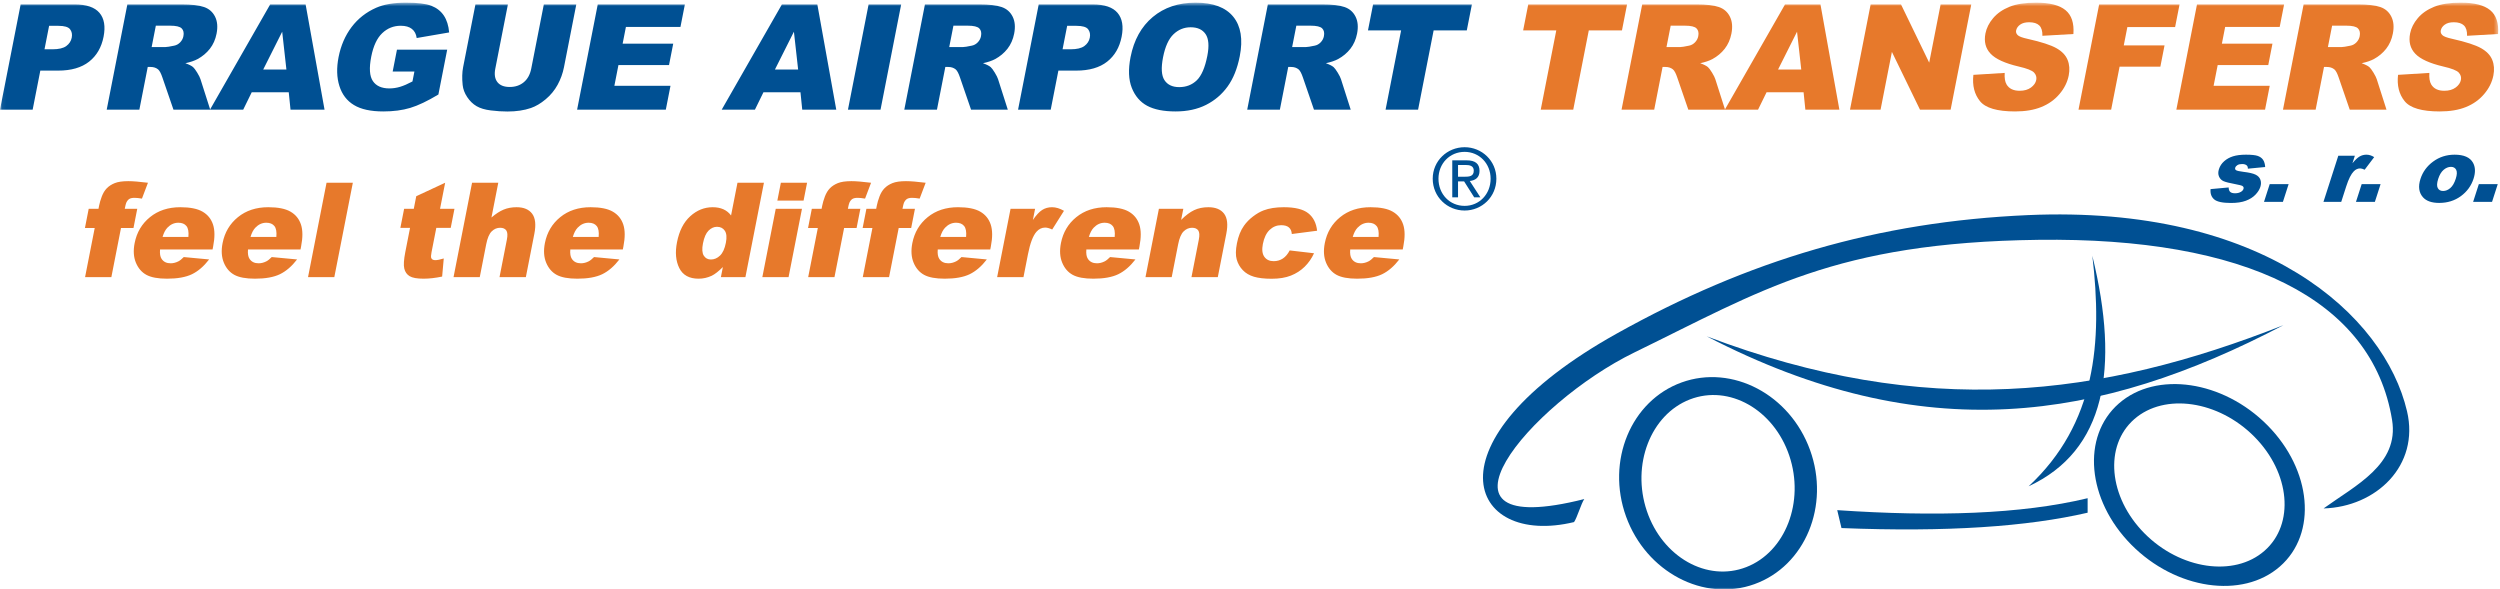 <?xml version="1.0" encoding="UTF-8"?>
<svg width="598px" height="141px" viewBox="0 0 598 141" version="1.1" xmlns="http://www.w3.org/2000/svg" xmlns:xlink="http://www.w3.org/1999/xlink">
    <!-- Generator: Sketch 64 (93537) - https://sketch.com -->
    <title>PATsro new CMYK</title>
    <desc>Created with Sketch.</desc>
    <defs>
        <polygon id="path-1" points="0.06 0.634 597.57 0.634 597.57 141 0.06 141"></polygon>
    </defs>
    <g id="PATsro-new-CMYK" stroke="none" stroke-width="1" fill="none" fill-rule="evenodd">
        <g id="Group-7">
            <mask id="mask-2" fill="white">
                <use xlink:href="#path-1"></use>
            </mask>
            <g id="Clip-2"></g>
            <path d="M328.439,1.062 L352.076,1.062 L350.855,7.279 L342.922,7.279 L339.205,26.23 L331.428,26.23 L335.146,7.279 L327.217,7.279 L328.439,1.062 Z M309.08,11.258 L312.363,11.258 C312.715,11.258 313.42,11.147 314.486,10.919 C315.023,10.814 315.496,10.549 315.906,10.127 C316.313,9.705 316.57,9.218 316.678,8.669 C316.838,7.854 316.703,7.232 316.273,6.799 C315.844,6.36 314.918,6.142 313.5,6.142 L310.084,6.142 L309.08,11.258 Z M298.333,26.23 L303.27,1.062 L316.232,1.062 C318.635,1.062 320.434,1.267 321.617,1.684 C322.811,2.094 323.686,2.856 324.244,3.974 C324.807,5.088 324.926,6.447 324.611,8.047 C324.338,9.447 323.803,10.649 323.014,11.663 C322.217,12.676 321.234,13.497 320.072,14.129 C319.328,14.528 318.354,14.862 317.148,15.119 C318.014,15.43 318.627,15.741 318.994,16.052 C319.234,16.257 319.563,16.696 319.977,17.369 C320.389,18.051 320.65,18.566 320.76,18.934 L323.09,26.23 L314.301,26.23 L311.656,18.535 C311.322,17.546 310.98,16.896 310.623,16.596 C310.145,16.209 309.543,16.016 308.832,16.016 L308.146,16.016 L306.145,26.23 L298.333,26.23 Z M278.203,13.696 C277.703,16.24 277.814,18.062 278.54,19.174 C279.266,20.282 280.447,20.839 282.069,20.839 C283.739,20.839 285.142,20.295 286.269,19.211 C287.396,18.119 288.241,16.169 288.792,13.356 C289.259,10.983 289.118,9.255 288.378,8.159 C287.636,7.068 286.447,6.524 284.806,6.524 C283.243,6.524 281.874,7.075 280.708,8.188 C279.542,9.295 278.705,11.135 278.203,13.696 Z M270.427,13.661 C271.233,9.552 273.01,6.353 275.742,4.068 C278.483,1.777 281.895,0.634 285.981,0.634 C290.17,0.634 293.179,1.76 295.004,4.01 C296.825,6.254 297.345,9.407 296.55,13.455 C295.973,16.398 295.001,18.812 293.642,20.692 C292.282,22.574 290.566,24.039 288.49,25.087 C286.41,26.136 283.981,26.657 281.186,26.657 C278.349,26.657 276.088,26.207 274.401,25.304 C272.722,24.396 271.497,22.967 270.721,21.008 C269.949,19.052 269.85,16.602 270.427,13.661 Z M254.166,11.791 L256.069,11.791 C257.57,11.791 258.668,11.533 259.38,11.012 C260.087,10.491 260.521,9.823 260.68,9.014 C260.835,8.222 260.704,7.549 260.284,7.004 C259.871,6.453 258.935,6.178 257.481,6.178 L255.267,6.178 L254.166,11.791 Z M248.459,1.062 L261.385,1.062 C264.198,1.062 266.176,1.73 267.313,3.071 C268.452,4.407 268.78,6.318 268.295,8.785 C267.797,11.329 266.646,13.315 264.836,14.745 C263.026,16.174 260.553,16.89 257.419,16.89 L253.165,16.89 L251.333,26.23 L243.521,26.23 L248.459,1.062 Z M227.055,11.258 L230.337,11.258 C230.689,11.258 231.396,11.147 232.461,10.919 C232.998,10.814 233.472,10.549 233.882,10.127 C234.288,9.705 234.545,9.218 234.653,8.669 C234.813,7.854 234.678,7.232 234.248,6.799 C233.818,6.36 232.893,6.142 231.475,6.142 L228.059,6.142 L227.055,11.258 Z M216.308,26.23 L221.245,1.062 L234.208,1.062 C236.61,1.062 238.41,1.267 239.593,1.684 C240.785,2.094 241.66,2.856 242.22,3.974 C242.781,5.088 242.901,6.447 242.587,8.047 C242.312,9.447 241.778,10.649 240.988,11.663 C240.191,12.676 239.209,13.497 238.048,14.129 C237.302,14.528 236.328,14.862 235.123,15.119 C235.99,15.43 236.601,15.741 236.968,16.052 C237.208,16.257 237.539,16.696 237.952,17.369 C238.363,18.051 238.625,18.566 238.735,18.934 L241.065,26.23 L232.275,26.23 L229.631,18.535 C229.297,17.546 228.956,16.896 228.599,16.596 C228.119,16.209 227.517,16.016 226.808,16.016 L226.123,16.016 L224.119,26.23 L216.308,26.23 Z M207.768,1.062 L215.56,1.062 L210.623,26.23 L202.83,26.23 L207.768,1.062 Z M190.913,16.632 L189.904,7.585 L185.363,16.632 L190.913,16.632 Z M191.473,22.075 L182.614,22.075 L180.58,26.23 L172.633,26.23 L187.029,1.062 L195.508,1.062 L200.034,26.23 L191.895,26.23 L191.473,22.075 Z M142.981,1.062 L163.82,1.062 L162.765,6.436 L149.72,6.436 L148.936,10.438 L161.036,10.438 L160.028,15.571 L147.928,15.571 L146.957,20.528 L160.381,20.528 L159.262,26.23 L138.044,26.23 L142.981,1.062 Z M130.084,1.062 L137.848,1.062 L134.904,16.07 C134.612,17.558 134.104,18.959 133.381,20.282 C132.659,21.6 131.706,22.761 130.521,23.751 C129.336,24.741 128.163,25.433 126.994,25.837 C125.373,26.394 123.506,26.674 121.385,26.674 C120.16,26.674 118.841,26.593 117.428,26.417 C116.014,26.247 114.874,25.907 114,25.398 C113.127,24.888 112.38,24.161 111.755,23.224 C111.129,22.287 110.768,21.32 110.666,20.324 C110.499,18.724 110.536,17.306 110.779,16.07 L113.724,1.062 L121.489,1.062 L118.474,16.427 C118.204,17.804 118.374,18.877 118.979,19.644 C119.588,20.417 120.567,20.804 121.92,20.804 C123.256,20.804 124.387,20.423 125.298,19.661 C126.202,18.906 126.796,17.822 127.07,16.427 L130.084,1.062 Z M93.928,17.112 L94.954,11.879 L106.967,11.879 L104.863,22.608 C102.257,24.173 100.014,25.245 98.133,25.808 C96.252,26.377 94.101,26.657 91.675,26.657 C88.686,26.657 86.352,26.148 84.673,25.129 C82.984,24.115 81.824,22.596 81.187,20.581 C80.545,18.566 80.476,16.257 80.987,13.65 C81.527,10.902 82.565,8.51 84.095,6.476 C85.63,4.449 87.589,2.907 89.983,1.853 C91.848,1.038 94.224,0.634 97.108,0.634 C99.885,0.634 101.916,0.886 103.2,1.39 C104.477,1.894 105.467,2.674 106.174,3.733 C106.875,4.789 107.297,6.131 107.436,7.76 L99.672,9.096 C99.548,8.146 99.162,7.42 98.523,6.916 C97.891,6.413 96.996,6.161 95.854,6.161 C94.148,6.161 92.672,6.752 91.426,7.936 C90.179,9.125 89.302,10.995 88.798,13.562 C88.265,16.285 88.398,18.232 89.196,19.398 C89.986,20.564 91.3,21.15 93.134,21.15 C94.002,21.15 94.861,21.02 95.694,20.768 C96.536,20.516 97.528,20.089 98.66,19.486 L99.126,17.112 L93.928,17.112 Z M68.509,16.632 L67.499,7.585 L62.96,16.632 L68.509,16.632 Z M69.069,22.075 L60.21,22.075 L58.176,26.23 L50.229,26.23 L64.625,1.062 L73.104,1.062 L77.63,26.23 L69.491,26.23 L69.069,22.075 Z M36.272,11.258 L39.554,11.258 C39.906,11.258 40.612,11.147 41.678,10.919 C42.215,10.814 42.689,10.549 43.099,10.127 C43.504,9.705 43.762,9.218 43.87,8.669 C44.03,7.854 43.895,7.232 43.464,6.799 C43.035,6.36 42.11,6.142 40.692,6.142 L37.275,6.142 L36.272,11.258 Z M25.524,26.23 L30.462,1.062 L43.424,1.062 C45.827,1.062 47.626,1.267 48.81,1.684 C50.002,2.094 50.876,2.856 51.437,3.974 C51.999,5.088 52.118,6.447 51.804,8.047 C51.529,9.447 50.995,10.649 50.205,11.663 C49.408,12.676 48.427,13.497 47.265,14.129 C46.519,14.528 45.544,14.862 44.34,15.119 C45.206,15.43 45.818,15.741 46.185,16.052 C46.425,16.257 46.755,16.696 47.169,17.369 C47.58,18.051 47.842,18.566 47.952,18.934 L50.282,26.23 L41.492,26.23 L38.848,18.535 C38.514,17.546 38.172,16.896 37.815,16.596 C37.336,16.209 36.734,16.016 36.024,16.016 L35.339,16.016 L33.335,26.23 L25.524,26.23 Z M10.645,11.791 L12.548,11.791 C14.049,11.791 15.148,11.533 15.858,11.012 C16.565,10.491 17.001,9.823 17.159,9.014 C17.314,8.222 17.183,7.549 16.763,7.004 C16.35,6.453 15.414,6.178 13.96,6.178 L11.746,6.178 L10.645,11.791 Z M4.938,1.062 L17.864,1.062 C20.677,1.062 22.655,1.73 23.792,3.071 C24.931,4.407 25.259,6.318 24.774,8.785 C24.276,11.329 23.124,13.315 21.315,14.745 C19.505,16.174 17.032,16.89 13.898,16.89 L9.644,16.89 L7.811,26.23 L0,26.23 L4.938,1.062 L4.938,1.062 Z" id="Fill-1" fill="#005093" mask="url(#mask-2)"></path>
            <path d="M573.613,17.904 L581.104,17.44 C581.025,18.642 581.174,19.556 581.541,20.188 C582.139,21.209 583.189,21.713 584.678,21.713 C585.785,21.713 586.691,21.455 587.398,20.932 C588.098,20.411 588.514,19.808 588.648,19.121 C588.775,18.472 588.609,17.886 588.137,17.369 C587.664,16.854 586.436,16.367 584.438,15.911 C581.18,15.144 578.945,14.129 577.74,12.858 C576.527,11.587 576.111,9.968 576.498,8 C576.752,6.705 577.367,5.48 578.344,4.332 C579.318,3.183 580.621,2.281 582.256,1.619 C583.889,0.962 586.018,0.634 588.637,0.634 C591.854,0.634 594.193,1.232 595.645,2.427 C597.1,3.623 597.727,5.527 597.537,8.134 L590.123,8.562 C590.152,7.432 589.902,6.605 589.377,6.09 C588.855,5.58 588.045,5.322 586.949,5.322 C586.041,5.322 585.324,5.51 584.793,5.896 C584.26,6.277 583.939,6.747 583.832,7.297 C583.754,7.696 583.871,8.052 584.182,8.375 C584.486,8.709 585.293,9.014 586.615,9.301 C589.869,10.033 592.156,10.778 593.48,11.528 C594.803,12.278 595.693,13.203 596.143,14.318 C596.594,15.424 596.689,16.667 596.418,18.044 C596.104,19.656 595.359,21.144 594.203,22.503 C593.045,23.869 591.594,24.9 589.852,25.602 C588.113,26.306 586.023,26.657 583.584,26.657 C579.307,26.657 576.504,25.837 575.18,24.184 C573.85,22.539 573.328,20.446 573.613,17.904 Z M556.836,11.258 L560.119,11.258 C560.471,11.258 561.178,11.147 562.242,10.919 C562.779,10.814 563.254,10.549 563.664,10.127 C564.07,9.705 564.326,9.218 564.436,8.669 C564.594,7.854 564.459,7.232 564.029,6.799 C563.6,6.36 562.674,6.142 561.256,6.142 L557.84,6.142 L556.836,11.258 Z M546.09,26.23 L551.027,1.062 L563.988,1.062 C566.391,1.062 568.191,1.267 569.375,1.684 C570.566,2.094 571.441,2.856 572.002,3.974 C572.563,5.088 572.682,6.447 572.369,8.047 C572.094,9.447 571.559,10.649 570.77,11.663 C569.973,12.676 568.99,13.497 567.83,14.129 C567.084,14.528 566.109,14.862 564.904,15.119 C565.771,15.43 566.383,15.741 566.75,16.052 C566.99,16.257 567.32,16.696 567.732,17.369 C568.145,18.051 568.406,18.566 568.516,18.934 L570.848,26.23 L562.057,26.23 L559.412,18.535 C559.078,17.546 558.736,16.896 558.381,16.596 C557.9,16.209 557.299,16.016 556.59,16.016 L555.904,16.016 L553.9,26.23 L546.09,26.23 Z M525.52,1.062 L546.357,1.062 L545.303,6.436 L532.258,6.436 L531.475,10.438 L543.574,10.438 L542.566,15.571 L530.467,15.571 L529.494,20.528 L542.918,20.528 L541.801,26.23 L520.582,26.23 L525.52,1.062 Z M502.115,1.062 L521.348,1.062 L520.287,6.47 L508.865,6.47 L508.004,10.865 L517.754,10.865 L516.758,15.946 L507.006,15.946 L504.988,26.23 L497.178,26.23 L502.115,1.062 Z M472.033,17.904 L479.525,17.44 C479.447,18.642 479.596,19.556 479.963,20.188 C480.561,21.209 481.611,21.713 483.1,21.713 C484.207,21.713 485.111,21.455 485.818,20.932 C486.52,20.411 486.936,19.808 487.07,19.121 C487.197,18.472 487.031,17.886 486.557,17.369 C486.086,16.854 484.855,16.367 482.859,15.911 C479.6,15.144 477.367,14.129 476.162,12.858 C474.949,11.587 474.533,9.968 474.918,8 C475.174,6.705 475.789,5.48 476.764,4.332 C477.74,3.183 479.041,2.281 480.676,1.619 C482.311,0.962 484.438,0.634 487.059,0.634 C490.275,0.634 492.613,1.232 494.066,2.427 C495.52,3.623 496.148,5.527 495.957,8.134 L488.545,8.562 C488.572,7.432 488.324,6.605 487.799,6.09 C487.277,5.58 486.467,5.322 485.369,5.322 C484.463,5.322 483.746,5.51 483.213,5.896 C482.68,6.277 482.361,6.747 482.254,7.297 C482.176,7.696 482.291,8.052 482.604,8.375 C482.908,8.709 483.715,9.014 485.035,9.301 C488.291,10.033 490.576,10.778 491.9,11.528 C493.223,12.278 494.113,13.203 494.563,14.318 C495.016,15.424 495.109,16.667 494.84,18.044 C494.523,19.656 493.781,21.144 492.623,22.503 C491.467,23.869 490.016,24.9 488.271,25.602 C486.535,26.306 484.443,26.657 482.006,26.657 C477.729,26.657 474.924,25.837 473.602,24.184 C472.271,22.539 471.75,20.446 472.033,17.904 Z M447.457,1.062 L454.723,1.062 L461.465,14.985 L464.197,1.062 L471.527,1.062 L466.59,26.23 L459.26,26.23 L452.543,12.413 L449.832,26.23 L442.52,26.23 L447.457,1.062 Z M430.859,16.632 L429.852,7.585 L425.311,16.632 L430.859,16.632 Z M431.42,22.075 L422.561,22.075 L420.525,26.23 L412.58,26.23 L426.977,1.062 L435.455,1.062 L439.98,26.23 L431.842,26.23 L431.42,22.075 Z M398.623,11.258 L401.904,11.258 C402.256,11.258 402.963,11.147 404.029,10.919 C404.566,10.814 405.039,10.549 405.449,10.127 C405.855,9.705 406.113,9.218 406.221,8.669 C406.381,7.854 406.246,7.232 405.814,6.799 C405.387,6.36 404.461,6.142 403.043,6.142 L399.627,6.142 L398.623,11.258 Z M387.875,26.23 L392.813,1.062 L405.775,1.062 C408.178,1.062 409.977,1.267 411.16,1.684 C412.352,2.094 413.227,2.856 413.787,3.974 C414.35,5.088 414.469,6.447 414.154,8.047 C413.879,9.447 413.346,10.649 412.555,11.663 C411.76,12.676 410.777,13.497 409.615,14.129 C408.869,14.528 407.895,14.862 406.691,15.119 C407.557,15.43 408.168,15.741 408.535,16.052 C408.777,16.257 409.105,16.696 409.52,17.369 C409.932,18.051 410.193,18.566 410.303,18.934 L412.633,26.23 L403.844,26.23 L401.199,18.535 C400.865,17.546 400.523,16.896 400.166,16.596 C399.688,16.209 399.086,16.016 398.375,16.016 L397.689,16.016 L395.686,26.23 L387.875,26.23 Z M365.555,1.062 L389.191,1.062 L387.971,7.279 L380.037,7.279 L376.32,26.23 L368.545,26.23 L372.262,7.279 L364.334,7.279 L365.555,1.062 L365.555,1.062 Z" id="Fill-3" fill="#E7792B" mask="url(#mask-2)"></path>
            <path d="M329.752,56.669 C329.861,55.454 329.707,54.587 329.281,54.066 C328.855,53.54 328.213,53.277 327.352,53.277 C326.354,53.277 325.479,53.678 324.727,54.466 C324.25,54.96 323.865,55.691 323.574,56.669 L329.752,56.669 Z M335.533,59.67 L322.969,59.67 C322.881,60.679 323.008,61.427 323.342,61.921 C323.807,62.63 324.531,62.981 325.504,62.981 C326.119,62.981 326.738,62.83 327.352,62.519 C327.732,62.325 328.16,61.984 328.646,61.489 L334.713,62.057 C333.443,63.702 332.078,64.88 330.602,65.594 C329.129,66.304 327.143,66.662 324.646,66.662 C322.48,66.662 320.836,66.357 319.711,65.747 C318.59,65.138 317.75,64.165 317.195,62.835 C316.643,61.504 316.539,59.944 316.893,58.146 C317.395,55.591 318.619,53.519 320.564,51.943 C322.514,50.361 324.93,49.566 327.816,49.566 C330.156,49.566 331.938,49.924 333.148,50.634 C334.365,51.338 335.199,52.368 335.641,53.709 C336.088,55.055 336.094,56.805 335.672,58.961 L335.533,59.67 Z M308.492,59.902 L314.316,60.58 C313.748,61.82 312.994,62.898 312.068,63.808 C311.139,64.716 310.045,65.422 308.777,65.925 C307.518,66.424 305.986,66.678 304.189,66.678 C302.453,66.678 301.041,66.514 299.952,66.195 C298.859,65.867 297.968,65.348 297.28,64.622 C296.586,63.897 296.1,63.05 295.823,62.073 C295.542,61.1 295.558,59.807 295.875,58.193 C296.205,56.51 296.765,55.107 297.562,53.987 C298.144,53.168 298.861,52.432 299.72,51.78 C300.58,51.128 301.42,50.638 302.256,50.323 C303.574,49.819 305.191,49.566 307.1,49.566 C309.77,49.566 311.709,50.045 312.926,51.001 C314.137,51.953 314.852,53.352 315.053,55.192 L309.002,55.975 C308.955,55.275 308.721,54.75 308.301,54.397 C307.883,54.04 307.266,53.866 306.439,53.866 C305.404,53.866 304.49,54.24 303.703,54.982 C302.914,55.727 302.373,56.853 302.076,58.362 C301.813,59.706 301.934,60.727 302.432,61.427 C302.932,62.125 303.674,62.472 304.662,62.472 C305.48,62.472 306.211,62.261 306.855,61.841 C307.496,61.421 308.043,60.774 308.492,59.902 Z M277.209,49.94 L283.05,49.94 L282.527,52.599 C283.613,51.512 284.647,50.739 285.632,50.271 C286.619,49.803 287.754,49.566 289.037,49.566 C290.771,49.566 292.026,50.087 292.806,51.117 C293.582,52.147 293.759,53.74 293.335,55.896 L291.296,66.294 L284.998,66.294 L286.762,57.299 C286.962,56.274 286.915,55.549 286.622,55.123 C286.322,54.692 285.833,54.482 285.144,54.482 C284.387,54.482 283.709,54.771 283.129,55.344 C282.543,55.917 282.104,56.952 281.812,58.44 L280.271,66.294 L274,66.294 L277.209,49.94 Z M266.637,56.669 C266.748,55.454 266.592,54.587 266.167,54.066 C265.741,53.54 265.099,53.277 264.237,53.277 C263.238,53.277 262.364,53.678 261.611,54.466 C261.136,54.96 260.75,55.691 260.459,56.669 L266.637,56.669 Z M272.418,59.67 L259.855,59.67 C259.767,60.679 259.894,61.427 260.228,61.921 C260.693,62.63 261.417,62.981 262.39,62.981 C263.005,62.981 263.624,62.83 264.237,62.519 C264.617,62.325 265.046,61.984 265.533,61.489 L271.598,62.057 C270.328,63.702 268.963,64.88 267.486,65.594 C266.014,66.304 264.028,66.662 261.532,66.662 C259.365,66.662 257.722,66.357 256.597,65.747 C255.476,65.138 254.635,64.165 254.081,62.835 C253.528,61.504 253.424,59.944 253.777,58.146 C254.279,55.591 255.504,53.519 257.45,51.943 C259.398,50.361 261.815,49.566 264.702,49.566 C267.042,49.566 268.822,49.924 270.033,50.634 C271.251,51.338 272.084,52.368 272.526,53.709 C272.973,55.055 272.979,56.805 272.557,58.961 L272.418,59.67 Z M241.725,49.94 L247.593,49.94 L247.067,52.615 C247.862,51.459 248.6,50.66 249.287,50.223 C249.971,49.787 250.757,49.566 251.639,49.566 C252.565,49.566 253.517,49.855 254.502,50.428 L251.687,54.897 C251.012,54.587 250.453,54.434 250.021,54.434 C249.202,54.434 248.5,54.776 247.915,55.449 C247.082,56.406 246.403,58.193 245.89,60.81 L244.814,66.294 L238.516,66.294 L241.725,49.94 Z M231.09,56.669 C231.201,55.454 231.046,54.587 230.621,54.066 C230.195,53.54 229.553,53.277 228.69,53.277 C227.692,53.277 226.818,53.678 226.065,54.466 C225.59,54.96 225.204,55.691 224.913,56.669 L231.09,56.669 Z M236.872,59.67 L224.309,59.67 C224.221,60.679 224.347,61.427 224.682,61.921 C225.146,62.63 225.871,62.981 226.844,62.981 C227.458,62.981 228.078,62.83 228.69,62.519 C229.071,62.325 229.5,61.984 229.986,61.489 L236.051,62.057 C234.782,63.702 233.417,64.88 231.94,65.594 C230.467,66.304 228.482,66.662 225.986,66.662 C223.819,66.662 222.175,66.357 221.051,65.747 C219.929,65.138 219.089,64.165 218.534,62.835 C217.981,61.504 217.878,59.944 218.23,58.146 C218.733,55.591 219.958,53.519 221.903,51.943 C223.852,50.361 226.269,49.566 229.156,49.566 C231.495,49.566 233.276,49.924 234.487,50.634 C235.704,51.338 236.538,52.368 236.98,53.709 C237.426,55.055 237.434,56.805 237.01,58.961 L236.872,59.67 Z M215.871,49.94 L218.857,49.94 L217.956,54.53 L214.97,54.53 L212.663,66.294 L206.375,66.294 L208.683,54.53 L206.344,54.53 L207.245,49.94 L209.584,49.94 L209.73,49.199 C209.861,48.531 210.078,47.795 210.376,46.996 C210.682,46.197 211.077,45.539 211.571,45.035 C212.066,44.524 212.703,44.115 213.474,43.801 C214.25,43.49 215.327,43.332 216.705,43.332 C217.803,43.332 219.371,43.458 221.418,43.715 L219.979,47.506 C219.254,47.379 218.66,47.322 218.198,47.322 C217.635,47.322 217.211,47.416 216.928,47.605 C216.644,47.795 216.411,48.094 216.225,48.505 C216.129,48.731 216.014,49.209 215.871,49.94 Z M202.813,49.94 L205.798,49.94 L204.897,54.53 L201.912,54.53 L199.604,66.294 L193.317,66.294 L195.625,54.53 L193.285,54.53 L194.187,49.94 L196.526,49.94 L196.671,49.199 C196.802,48.531 197.02,47.795 197.317,46.996 C197.623,46.197 198.019,45.539 198.513,45.035 C199.008,44.524 199.644,44.115 200.416,43.801 C201.192,43.49 202.269,43.332 203.646,43.332 C204.745,43.332 206.312,43.458 208.359,43.715 L206.921,47.506 C206.196,47.379 205.601,47.322 205.139,47.322 C204.576,47.322 204.153,47.416 203.869,47.605 C203.586,47.795 203.353,48.094 203.167,48.505 C203.07,48.731 202.955,49.209 202.813,49.94 Z M185.559,49.94 L191.832,49.94 L188.623,66.294 L182.35,66.294 L185.559,49.94 Z M186.78,43.715 L193.052,43.715 L192.214,47.984 L185.942,47.984 L186.78,43.715 Z M173.628,58.073 C173.881,56.784 173.8,55.828 173.377,55.196 C172.959,54.566 172.333,54.25 171.503,54.25 C170.771,54.25 170.102,54.555 169.489,55.16 C168.877,55.765 168.431,56.778 168.15,58.209 C167.888,59.544 167.954,60.521 168.337,61.141 C168.726,61.762 169.294,62.073 170.042,62.073 C170.845,62.073 171.575,61.762 172.229,61.137 C172.888,60.507 173.352,59.486 173.628,58.073 Z M182.732,43.715 L178.302,66.294 L172.436,66.294 L172.911,63.875 C171.885,64.9 171,65.594 170.252,65.957 C169.256,66.424 168.207,66.662 167.096,66.662 C164.868,66.662 163.331,65.816 162.485,64.123 C161.645,62.43 161.46,60.37 161.937,57.946 C162.468,55.234 163.522,53.162 165.105,51.726 C166.686,50.287 168.48,49.566 170.477,49.566 C171.456,49.566 172.305,49.734 173.039,50.061 C173.769,50.392 174.376,50.88 174.869,51.538 L176.403,43.715 L182.732,43.715 Z M143.199,56.669 C143.31,55.454 143.155,54.587 142.73,54.066 C142.304,53.54 141.662,53.277 140.799,53.277 C139.8,53.277 138.926,53.678 138.173,54.466 C137.698,54.96 137.313,55.691 137.022,56.669 L143.199,56.669 Z M148.98,59.67 L136.417,59.67 C136.329,60.679 136.456,61.427 136.79,61.921 C137.255,62.63 137.979,62.981 138.953,62.981 C139.567,62.981 140.186,62.83 140.799,62.519 C141.179,62.325 141.608,61.984 142.095,61.489 L148.16,62.057 C146.89,63.702 145.525,64.88 144.049,65.594 C142.576,66.304 140.591,66.662 138.094,66.662 C135.928,66.662 134.284,66.357 133.159,65.747 C132.038,65.138 131.197,64.165 130.643,62.835 C130.09,61.504 129.986,59.944 130.339,58.146 C130.842,55.591 132.067,53.519 134.012,51.943 C135.961,50.361 138.378,49.566 141.265,49.566 C143.604,49.566 145.385,49.924 146.595,50.634 C147.813,51.338 148.646,52.368 149.088,53.709 C149.535,55.055 149.542,56.805 149.119,58.961 L148.98,59.67 Z M112.916,43.715 L119.187,43.715 L117.556,52.032 C118.581,51.149 119.551,50.517 120.467,50.139 C121.382,49.756 122.418,49.566 123.57,49.566 C125.273,49.566 126.512,50.087 127.292,51.122 C128.064,52.163 128.242,53.751 127.821,55.896 L125.782,66.294 L119.483,66.294 L121.248,57.299 C121.448,56.274 121.401,55.549 121.107,55.123 C120.808,54.692 120.318,54.482 119.63,54.482 C118.873,54.482 118.195,54.771 117.615,55.344 C117.029,55.917 116.59,56.952 116.297,58.44 L114.757,66.294 L108.486,66.294 L112.916,43.715 Z M106.481,43.715 L105.26,49.94 L108.709,49.94 L107.811,54.513 L104.362,54.513 L103.225,60.317 C103.086,61.016 103.065,61.478 103.151,61.704 C103.289,62.052 103.612,62.23 104.127,62.23 C104.589,62.23 105.262,62.093 106.146,61.825 L105.76,66.157 C104.142,66.494 102.663,66.662 101.317,66.662 C99.757,66.662 98.644,66.462 97.987,66.062 C97.324,65.663 96.896,65.053 96.703,64.238 C96.506,63.424 96.594,62.099 96.953,60.269 L98.081,54.513 L95.768,54.513 L96.666,49.94 L98.979,49.94 L99.568,46.933 L106.481,43.715 Z M78.109,43.715 L84.398,43.715 L79.968,66.294 L73.68,66.294 L78.109,43.715 Z M66.102,56.669 C66.212,55.454 66.057,54.587 65.633,54.066 C65.206,53.54 64.564,53.277 63.702,53.277 C62.703,53.277 61.829,53.678 61.076,54.466 C60.601,54.96 60.215,55.691 59.924,56.669 L66.102,56.669 Z M71.883,59.67 L59.32,59.67 C59.232,60.679 59.359,61.427 59.693,61.921 C60.158,62.63 60.882,62.981 61.855,62.981 C62.47,62.981 63.089,62.83 63.702,62.519 C64.082,62.325 64.511,61.984 64.998,61.489 L71.063,62.057 C69.793,63.702 68.428,64.88 66.951,65.594 C65.479,66.304 63.493,66.662 60.997,66.662 C58.831,66.662 57.187,66.357 56.062,65.747 C54.941,65.138 54.1,64.165 53.546,62.835 C52.993,61.504 52.889,59.944 53.242,58.146 C53.745,55.591 54.97,53.519 56.915,51.943 C58.864,50.361 61.281,49.566 64.167,49.566 C66.506,49.566 68.287,49.924 69.498,50.634 C70.716,51.338 71.549,52.368 71.991,53.709 C72.437,55.055 72.445,56.805 72.021,58.961 L71.883,59.67 Z M45.063,56.669 C45.174,55.454 45.019,54.587 44.595,54.066 C44.168,53.54 43.526,53.277 42.664,53.277 C41.665,53.277 40.791,53.678 40.038,54.466 C39.563,54.96 39.177,55.691 38.886,56.669 L45.063,56.669 Z M50.845,59.67 L38.282,59.67 C38.194,60.679 38.321,61.427 38.654,61.921 C39.12,62.63 39.844,62.981 40.817,62.981 C41.432,62.981 42.051,62.83 42.664,62.519 C43.044,62.325 43.473,61.984 43.959,61.489 L50.024,62.057 C48.755,63.702 47.39,64.88 45.913,65.594 C44.44,66.304 42.455,66.662 39.959,66.662 C37.792,66.662 36.148,66.357 35.024,65.747 C33.902,65.138 33.061,64.165 32.507,62.835 C31.955,61.504 31.851,59.944 32.204,58.146 C32.706,55.591 33.932,53.519 35.876,51.943 C37.825,50.361 40.243,49.566 43.129,49.566 C45.468,49.566 47.249,49.924 48.459,50.634 C49.678,51.338 50.511,52.368 50.953,53.709 C51.399,55.055 51.406,56.805 50.983,58.961 L50.845,59.67 Z M29.844,49.94 L32.83,49.94 L31.929,54.53 L28.943,54.53 L26.636,66.294 L20.349,66.294 L22.656,54.53 L20.317,54.53 L21.218,49.94 L23.558,49.94 L23.703,49.199 C23.834,48.531 24.052,47.795 24.35,46.996 C24.654,46.197 25.05,45.539 25.544,45.035 C26.04,44.524 26.676,44.115 27.447,43.801 C28.223,43.49 29.3,43.332 30.678,43.332 C31.776,43.332 33.344,43.458 35.391,43.715 L33.953,47.506 C33.227,47.379 32.633,47.322 32.171,47.322 C31.608,47.322 31.185,47.416 30.901,47.605 C30.618,47.795 30.384,48.094 30.198,48.505 C30.102,48.731 29.987,49.209 29.844,49.94 L29.844,49.94 Z" id="Fill-4" fill="#E7792B" mask="url(#mask-2)"></path>
            <path d="M404.205,95.548 C413.594,91.908 424.271,97.947 427.996,108.987 C431.715,120.027 427.096,132.008 417.711,135.651 C408.328,139.298 397.65,133.262 393.922,122.219 C390.205,111.182 394.818,99.196 404.205,95.548 Z M402.236,91.481 C414.361,87.099 428.158,94.365 432.963,107.645 C437.773,120.926 431.803,135.337 419.682,139.72 C407.561,144.109 393.762,136.844 388.955,123.562 C384.148,110.28 390.111,95.867 402.236,91.481 L402.236,91.481 Z" id="Fill-5" fill="#005093" mask="url(#mask-2)"></path>
            <path d="M506.832,96.512 C515.813,88.658 531.787,91.012 542.391,101.743 C553.008,112.476 554.346,127.641 545.357,135.502 C536.387,143.368 520.398,141.015 509.797,130.283 C499.182,119.547 497.844,104.38 506.832,96.512 Z M510.529,100.252 C517.785,93.909 530.691,95.811 539.262,104.481 C547.842,113.155 548.924,125.406 541.66,131.758 C534.41,138.116 521.488,136.212 512.928,127.548 C504.346,118.867 503.266,106.611 510.529,100.252 L510.529,100.252 Z" id="Fill-6" fill="#005093" mask="url(#mask-2)"></path>
        </g>
        <path d="M439.465,122.027 C462.996,123.624 483.436,123.014 499.361,119.171 C499.361,120.327 499.361,121.484 499.361,122.638 C484.996,125.966 465.707,127.325 440.482,126.311 C440.143,124.882 439.803,123.454 439.465,122.027" id="Fill-8" fill="#005093"></path>
        <path d="M376.512,124.882 C351.166,130.988 340.379,105.665 386.697,79.805 C418.262,62.182 449.223,53.028 485.1,51.453 C541.506,48.977 570.355,75.361 575.76,98.366 C578.82,111.401 568.348,121.256 555.795,121.618 C563.449,116.088 573.92,111.091 572.184,100.444 C567.451,71.449 536.922,56.719 487.545,57.368 C438.861,58.009 421.324,69.517 390.977,84.291 C365.826,96.535 338.258,129.664 378.957,119.374 C378.209,120.463 377.26,123.795 376.512,124.882" id="Fill-9" fill="#005093"></path>
        <path d="M546.203,77.775 C502.164,100.857 460.137,107.353 408.25,80.452 C460.613,100.316 502.408,95.047 546.203,77.775" id="Fill-10" fill="#005093"></path>
        <path d="M500.486,61.18 C507.105,88.258 503.584,107.796 485.248,116.32 C501.346,101.333 502.945,81.882 500.486,61.18" id="Fill-11" fill="#005093"></path>
        <path d="M592.936,44.05 L597.459,44.05 L596.096,48.291 L591.57,48.291 L592.936,44.05 Z M583.217,42.791 C582.9,43.777 582.863,44.505 583.113,44.972 C583.359,45.445 583.783,45.683 584.387,45.683 C584.996,45.683 585.572,45.449 586.113,44.984 C586.656,44.519 587.09,43.777 587.42,42.748 C587.729,41.794 587.76,41.08 587.516,40.612 C587.271,40.147 586.857,39.912 586.275,39.912 C585.658,39.912 585.07,40.151 584.516,40.623 C583.963,41.098 583.527,41.822 583.217,42.791 Z M578.973,42.801 C579.514,41.119 580.529,39.728 582.016,38.639 C583.506,37.546 585.215,36.999 587.148,36.999 C589.359,36.999 590.824,37.642 591.541,38.923 C592.117,39.955 592.162,41.23 591.674,42.741 C591.129,44.437 590.117,45.828 588.643,46.914 C587.17,47.996 585.438,48.539 583.447,48.539 C581.672,48.539 580.383,48.088 579.576,47.187 C578.59,46.074 578.391,44.611 578.973,42.801 Z M564.91,44.05 L569.434,44.05 L568.068,48.291 L563.545,48.291 L564.91,44.05 Z M559.322,37.251 L563.281,37.251 L562.701,39.058 C563.336,38.277 563.902,37.738 564.402,37.443 C564.902,37.149 565.449,36.999 566.047,36.999 C566.67,36.999 567.289,37.195 567.906,37.582 L565.627,40.597 C565.197,40.388 564.832,40.285 564.541,40.285 C563.988,40.285 563.484,40.516 563.033,40.97 C562.389,41.616 561.781,42.823 561.213,44.59 L560.021,48.291 L555.77,48.291 L559.322,37.251 Z M542.912,44.05 L547.436,44.05 L546.072,48.291 L541.547,48.291 L542.912,44.05 Z M528.766,45.235 L533.094,44.838 C533.107,45.339 533.232,45.697 533.477,45.91 C533.719,46.126 534.102,46.232 534.623,46.232 C535.189,46.232 535.668,46.113 536.059,45.867 C536.359,45.69 536.553,45.463 536.639,45.193 C536.738,44.887 536.652,44.654 536.391,44.487 C536.199,44.369 535.639,44.224 534.711,44.05 C533.326,43.791 532.377,43.557 531.879,43.338 C531.377,43.117 531.014,42.748 530.789,42.23 C530.563,41.712 530.559,41.119 530.773,40.452 C531.008,39.724 531.422,39.097 532.014,38.571 C532.605,38.043 533.314,37.649 534.139,37.39 C534.965,37.131 536,36.999 537.25,36.999 C538.566,36.999 539.506,37.102 540.068,37.301 C540.633,37.504 541.053,37.816 541.336,38.238 C541.619,38.659 541.781,39.232 541.832,39.951 L537.689,40.349 C537.697,39.994 537.611,39.735 537.42,39.568 C537.158,39.345 536.793,39.235 536.32,39.235 C535.846,39.235 535.465,39.321 535.195,39.491 C534.92,39.661 534.748,39.866 534.67,40.108 C534.582,40.381 534.656,40.584 534.887,40.722 C535.121,40.86 535.684,40.984 536.576,41.098 C537.93,41.258 538.906,41.478 539.5,41.761 C540.096,42.046 540.49,42.45 540.684,42.979 C540.879,43.504 540.875,44.083 540.672,44.714 C540.465,45.352 540.074,45.973 539.494,46.576 C538.916,47.18 538.156,47.659 537.215,48.014 C536.27,48.372 535.084,48.55 533.656,48.55 C531.641,48.55 530.297,48.262 529.625,47.687 C528.957,47.113 528.67,46.293 528.766,45.235 L528.766,45.235 Z" id="Fill-12" fill="#005093"></path>
        <path d="M348.76,42.279 L350.197,42.279 C351.412,42.279 352.526,42.219 352.526,40.821 C352.526,39.647 351.514,39.465 350.582,39.465 L348.76,39.465 L348.76,42.279 Z M347.383,38.351 L350.805,38.351 C352.911,38.351 353.903,39.181 353.903,40.882 C353.903,42.482 352.891,43.15 351.574,43.291 L354.105,47.199 L352.627,47.199 L350.218,43.393 L348.76,43.393 L348.76,47.199 L347.383,47.199 L347.383,38.351 Z M350.339,49.244 C353.843,49.244 356.556,46.45 356.556,42.745 C356.556,39.12 353.843,36.326 350.339,36.326 C346.775,36.326 344.083,39.12 344.083,42.745 C344.083,46.45 346.775,49.244 350.339,49.244 Z M350.339,35.212 C354.47,35.212 357.933,38.472 357.933,42.745 C357.933,47.098 354.47,50.358 350.339,50.358 C346.188,50.358 342.706,47.098 342.706,42.745 C342.706,38.472 346.188,35.212 350.339,35.212 L350.339,35.212 Z" id="Fill-13" fill="#005093"></path>
    </g>
</svg>